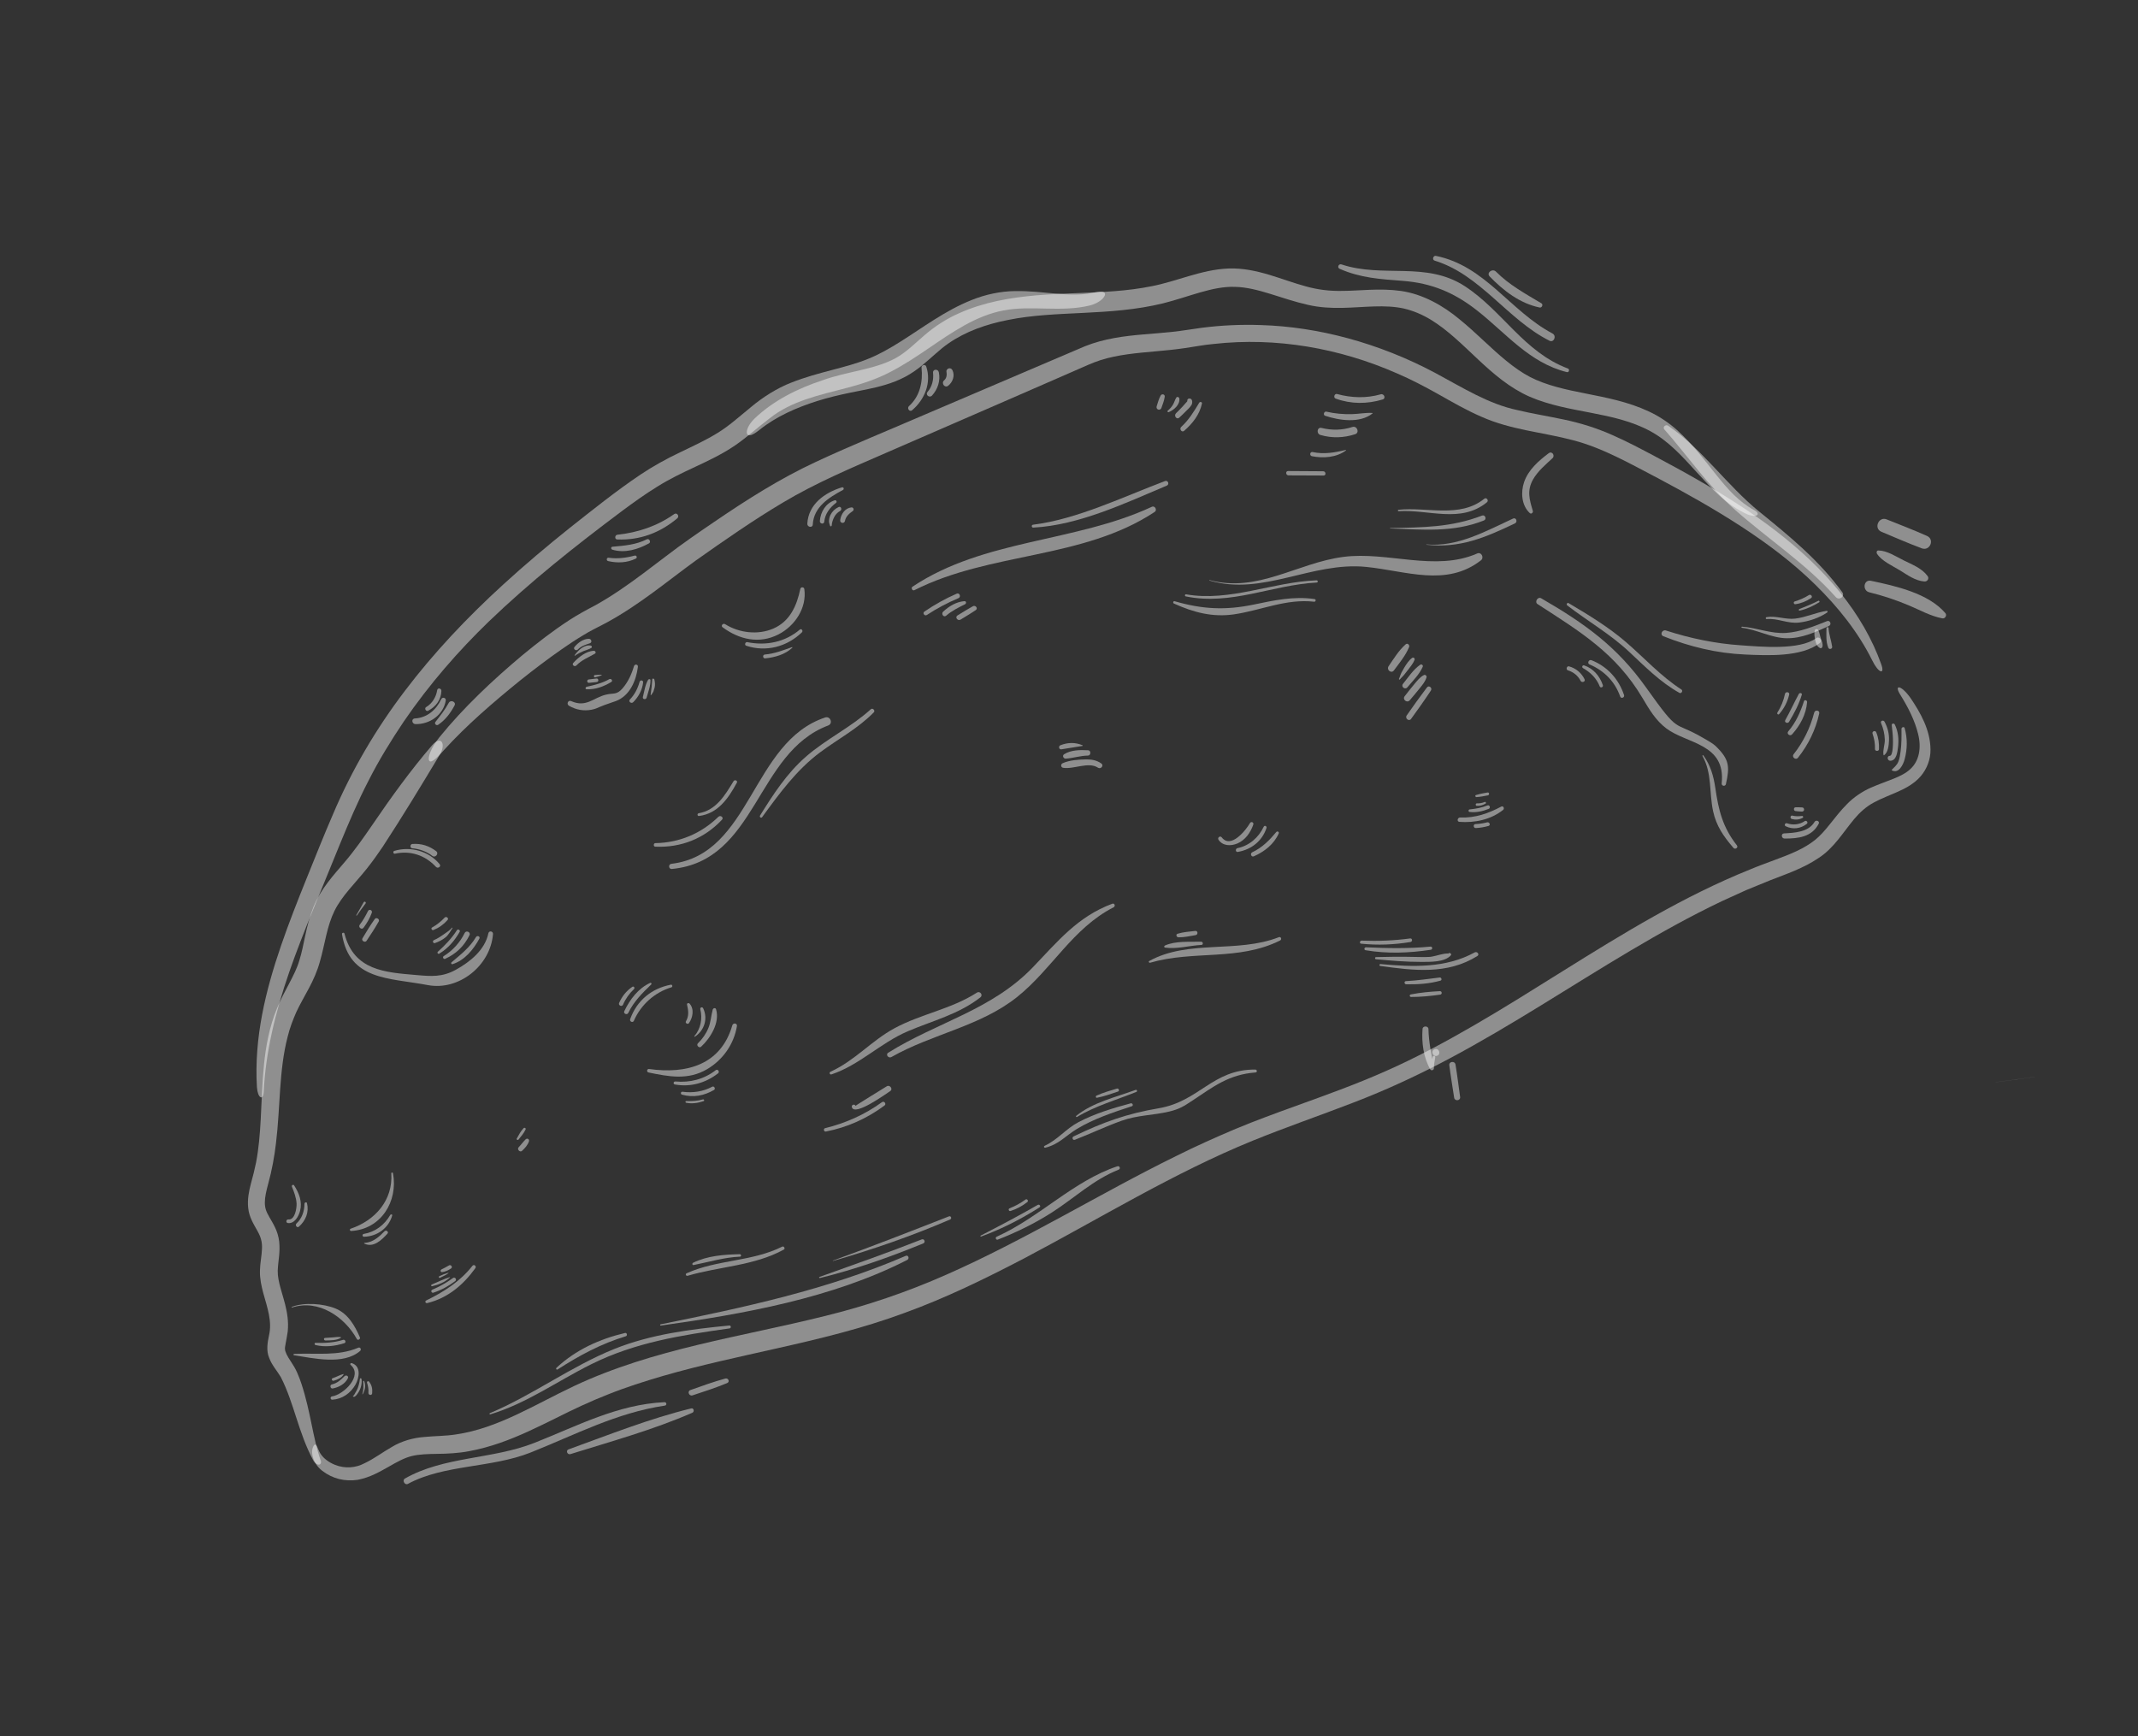 <?xml version="1.0" encoding="UTF-8"?> <svg xmlns="http://www.w3.org/2000/svg" width="181" height="147" viewBox="0 0 181 147" fill="none"><rect x="0" y="0" width="181" height="147" fill="#333333" stroke="none"/> <path d="M27.27 124.511C28.15 125.192 29.189 125.448 30.297 125.281C31.364 125.07 32.145 124.597 32.88 124.189C33.601 123.773 34.241 123.421 34.848 123.274C35.476 123.117 36.214 123.096 37.042 123.085C37.862 123.078 38.828 123.029 39.71 122.859C40.603 122.696 41.471 122.454 42.307 122.165C43.984 121.586 45.526 120.817 47.027 120.078C48.525 119.321 49.973 118.64 51.484 118.049C52.989 117.444 54.551 116.952 56.128 116.488C59.288 115.574 62.55 114.883 65.825 114.142C69.395 113.34 73.022 112.467 76.534 111.169C80.049 109.9 83.387 108.263 86.655 106.561C93.17 103.126 99.384 99.287 106.062 96.569C108.846 95.436 111.699 94.458 114.516 93.369C117.34 92.293 120.088 91.012 122.727 89.607C128.014 86.79 132.936 83.506 138.011 80.496C140.548 78.992 143.126 77.553 145.794 76.284L147.811 75.366L149.863 74.525C151.238 73.99 152.674 73.508 153.937 72.654C155.245 71.823 156.038 70.457 156.974 69.341C157.448 68.777 157.985 68.289 158.627 67.946C159.267 67.596 159.968 67.342 160.665 67.03C161.356 66.723 162.07 66.337 162.606 65.714C163.133 65.097 163.448 64.274 163.433 63.455C163.416 61.799 162.597 60.363 161.735 59.085C160.907 57.929 160.304 57.946 160.9 58.856C161.533 59.878 162.106 60.989 162.383 62.136C162.677 63.29 162.484 64.415 161.736 65.101C161.007 65.803 159.758 66.081 158.379 66.688C157.69 66.988 156.93 67.491 156.38 68.062C155.81 68.627 155.365 69.222 154.935 69.753C154.507 70.291 154.105 70.75 153.665 71.106C153.212 71.469 152.685 71.78 152.1 72.055C150.94 72.602 149.524 73.032 148.135 73.62C145.358 74.737 142.655 76.097 140.028 77.571C134.769 80.522 129.801 83.904 124.801 86.8C122.302 88.248 119.798 89.589 117.276 90.698C114.759 91.816 112.21 92.724 109.754 93.613C108.038 94.231 106.317 94.863 104.616 95.567C102.923 96.287 101.24 97.034 99.599 97.857C96.299 99.474 93.1 101.263 89.883 103.003C86.668 104.743 83.439 106.451 80.108 107.919C76.778 109.393 73.341 110.559 69.798 111.424C62.746 113.186 55.335 114.173 48.598 117.344C45.276 118.91 42.16 120.921 38.606 121.44C37.733 121.58 36.827 121.567 35.897 121.658C34.973 121.729 34.005 122.002 33.203 122.484C32.392 122.944 31.671 123.499 30.873 123.874C30.089 124.293 29.197 124.34 28.378 124.023C27.815 123.798 27.415 123.474 27.18 123.14C26.939 122.804 26.889 122.487 26.783 122.361C26.686 122.233 26.555 122.282 26.448 122.67C26.342 123.036 26.499 123.91 27.27 124.511Z" fill="white" fill-opacity="0.45"></path> <path d="M36.566 63.113C34.77 65.209 33.124 67.478 31.561 69.779C30.779 70.918 30.016 72.01 29.152 73.017C28.287 74.044 27.178 75.207 26.538 76.785C25.872 78.452 25.756 80.029 25.338 81.323C24.977 82.579 24.081 83.816 23.441 85.395C22.803 86.949 22.503 88.57 22.348 90.14C22.186 91.715 22.156 93.253 22.073 94.757C22.005 96.009 21.905 97.233 21.679 98.417C21.559 99.008 21.418 99.573 21.242 100.204C21.081 100.828 20.93 101.524 21.012 102.267C21.086 103.036 21.493 103.665 21.77 104.17C22.073 104.692 22.209 105.142 22.179 105.727C22.161 106.3 22.021 106.916 22.006 107.58C21.991 108.25 22.13 108.889 22.294 109.493C22.627 110.694 23.051 111.86 22.775 113.05C22.653 113.634 22.52 114.345 22.791 114.969C23.018 115.585 23.475 116.078 23.77 116.581C24.899 118.776 25.253 121.296 26.534 123.663C26.89 124.211 27.314 124.019 27.132 123.593C26.469 121.674 26.3 119.513 25.52 117.155C25.423 116.858 25.308 116.552 25.169 116.236C25.086 116.069 25.029 115.919 24.92 115.738C24.815 115.559 24.695 115.369 24.629 115.274C24.31 114.809 24.131 114.427 24.13 114.239C24.086 114.067 24.24 113.571 24.358 112.726C24.445 111.876 24.306 111.098 24.14 110.436C23.97 109.772 23.776 109.194 23.652 108.671C23.591 108.411 23.549 108.167 23.525 107.936C23.504 107.712 23.507 107.49 23.534 107.208C23.577 106.656 23.725 105.956 23.635 105.111C23.589 104.688 23.446 104.241 23.282 103.909C23.119 103.568 22.948 103.294 22.81 103.051C22.526 102.558 22.422 102.279 22.421 101.797C22.421 101.335 22.55 100.802 22.7 100.244C23.019 99.09 23.235 97.897 23.363 96.794C23.74 93.698 23.605 90.62 24.358 87.748C24.533 87.029 24.795 86.345 25.089 85.676C25.398 85.012 25.785 84.358 26.152 83.665C26.52 82.979 26.86 82.215 27.073 81.442C27.297 80.674 27.444 79.913 27.621 79.182C27.796 78.451 28.004 77.751 28.316 77.116C28.63 76.483 29.067 75.895 29.545 75.32C30.023 74.745 30.548 74.176 31.037 73.561C31.526 72.95 31.977 72.316 32.409 71.675C34.096 69.093 35.672 66.493 37.241 63.878C37.787 62.959 37.334 62.216 36.566 63.113Z" fill="white" fill-opacity="0.45"></path> <path d="M37.599 63.488C39.515 61.381 41.76 59.453 44.038 57.606C45.187 56.69 46.359 55.798 47.556 54.965C48.154 54.549 48.76 54.145 49.367 53.784C49.982 53.396 50.539 53.147 51.297 52.742C54.117 51.219 56.482 49.212 58.872 47.477C61.297 45.766 63.794 44.021 66.318 42.526C69.067 40.885 72.058 39.623 75.095 38.303L84.177 34.355L88.716 32.377L90.983 31.387L92.117 30.891C92.478 30.735 92.811 30.607 93.173 30.488C94.611 30.032 96.197 29.889 97.838 29.744C98.66 29.67 99.499 29.593 100.346 29.465C101.206 29.338 101.94 29.192 102.752 29.12C108.049 28.527 113.421 29.48 118.253 31.605C119.471 32.123 120.634 32.74 121.794 33.389C122.956 34.046 124.13 34.723 125.382 35.268C127.91 36.404 130.639 36.594 133.173 37.27C135.721 37.932 138.046 39.282 140.41 40.512C142.765 41.765 145.098 43.072 147.344 44.532C149.589 45.989 151.752 47.605 153.674 49.493C155.593 51.373 157.307 53.504 158.507 55.924C159.039 57.013 159.601 57.151 159.256 56.22C158.518 54.138 157.325 52.063 155.779 50.154C154.235 48.24 152.354 46.489 150.291 44.908C148.229 43.321 145.977 41.912 143.663 40.586C142.506 39.92 141.329 39.285 140.146 38.654C138.969 38.029 137.762 37.383 136.466 36.817C135.184 36.244 133.75 35.798 132.393 35.519C131.031 35.227 129.714 35.022 128.474 34.722C126.013 34.205 123.871 32.843 121.485 31.562C116.724 29.028 111.561 27.663 106.751 27.521C105.073 27.461 103.391 27.539 101.725 27.753C100.877 27.867 100.089 28.006 99.292 28.09C98.489 28.179 97.671 28.236 96.844 28.308C95.196 28.446 93.472 28.662 91.849 29.315L87.283 31.263C84.247 32.559 81.208 33.856 78.169 35.154C75.134 36.468 72.077 37.702 69.054 39.112C66.022 40.523 63.189 42.324 60.46 44.188C59.096 45.112 57.718 46.062 56.405 47.072C55.085 48.07 53.79 49.077 52.438 49.986C51.763 50.441 51.075 50.871 50.367 51.262C49.667 51.626 48.889 52.05 48.198 52.5C46.797 53.411 45.488 54.427 44.213 55.48C41.684 57.605 39.27 59.869 37.19 62.429C36.462 63.336 36.22 64.121 36.318 64.37C36.435 64.628 36.803 64.389 37.599 63.488Z" fill="white" fill-opacity="0.45"></path> <path d="M92.411 24.805C90.52 25.191 88.398 24.609 85.951 24.643C84.712 24.652 83.405 24.935 82.263 25.398C81.107 25.856 80.059 26.456 79.076 27.074C77.114 28.313 75.361 29.637 73.479 30.387C71.587 31.161 69.314 31.476 67.018 32.381C65.762 32.863 64.527 33.663 63.562 34.477C62.566 35.289 61.705 36.072 60.756 36.649C59.795 37.25 58.706 37.748 57.581 38.292C56.455 38.825 55.285 39.467 54.233 40.173C52.109 41.602 50.206 43.139 48.254 44.676C46.319 46.224 44.421 47.822 42.592 49.496C39.542 52.28 36.725 55.26 34.277 58.488C31.826 61.71 29.774 65.207 28.212 68.887C27.415 70.719 26.685 72.572 25.935 74.421C25.188 76.271 24.454 78.135 23.8 80.037C22.498 83.826 21.497 87.852 21.752 92.051C21.823 93.003 22.281 93.195 22.326 92.453C22.478 89.169 23.279 85.779 24.488 82.29C25.695 78.81 27.286 75.181 28.776 71.469C29.534 69.631 30.305 67.812 31.205 66.082C32.085 64.341 33.111 62.68 34.184 61.084C36.355 57.902 38.852 55.068 41.356 52.644C44.864 49.267 48.716 46.212 52.654 43.266C53.638 42.534 54.629 41.825 55.658 41.191C56.683 40.55 57.76 40.031 58.885 39.51C60.003 38.986 61.151 38.444 62.219 37.717C63.284 36.989 64.195 36.137 65.153 35.421C67.012 33.926 69.404 33.443 71.809 32.809C73.01 32.492 74.239 32.088 75.366 31.494C76.494 30.913 77.538 30.22 78.557 29.527C80.583 28.149 82.606 26.723 84.954 26.284C87.283 25.826 89.808 26.459 92.266 25.862C93.132 25.641 93.556 25.14 93.552 24.904C93.553 24.78 93.454 24.702 93.266 24.686C93.084 24.677 92.808 24.721 92.411 24.805Z" fill="white" fill-opacity="0.45"></path> <path d="M64.287 36.401C65.706 35.265 67.405 34.514 69.188 33.95C70.082 33.67 71.006 33.446 71.944 33.252C72.876 33.054 73.896 32.898 74.969 32.573C75.503 32.413 76.052 32.202 76.588 31.925C77.132 31.643 77.625 31.29 78.052 30.943C78.916 30.237 79.575 29.562 80.286 29.079C81.733 28.07 83.498 27.443 85.355 27.085C89.405 26.261 93.916 26.789 98.452 25.684C100.706 25.118 102.665 24.212 104.567 24.287C106.486 24.327 108.476 25.307 110.743 25.812C112.7 26.265 114.62 25.991 116.342 25.943C117.212 25.917 118.058 25.944 118.856 26.122C119.651 26.308 120.419 26.633 121.14 27.073C124.037 28.844 126.113 32.096 129.508 33.59C132.85 35.027 136.584 34.803 139.717 36.505C141.267 37.344 142.47 38.691 143.677 40.018C144.887 41.335 146.147 42.754 147.942 43.552C148.78 43.874 149.09 43.499 148.512 43.191C145.926 41.794 144.724 38.906 141.979 36.413C141.291 35.799 140.455 35.23 139.581 34.831C138.708 34.421 137.803 34.128 136.909 33.896C135.117 33.433 133.367 33.203 131.774 32.759C130.977 32.54 130.223 32.272 129.532 31.916C128.842 31.558 128.179 31.082 127.528 30.554C126.223 29.495 124.991 28.195 123.57 27.039C122.177 25.874 120.439 24.89 118.597 24.632C116.778 24.376 115.127 24.627 113.616 24.628C112.553 24.649 111.565 24.527 110.546 24.243C109.529 23.969 108.507 23.582 107.432 23.259C106.358 22.941 105.203 22.686 104.015 22.731C102.835 22.775 101.719 23.062 100.656 23.372C99.588 23.685 98.569 24.023 97.525 24.226C96.48 24.44 95.41 24.57 94.331 24.652C92.171 24.822 89.971 24.816 87.751 25.002C85.538 25.197 83.285 25.576 81.2 26.516C80.159 26.971 79.177 27.603 78.314 28.339C77.462 29.07 76.71 29.834 75.817 30.324C74.013 31.303 71.717 31.438 69.634 32.195C67.54 32.885 65.497 33.896 63.89 35.425C63.327 35.965 63.153 36.508 63.245 36.728C63.348 36.961 63.688 36.885 64.287 36.401Z" fill="white" fill-opacity="0.45"></path> <path d="M33.431 72.276C34.749 71.985 35.997 72.407 36.907 73.39C37.071 73.568 37.378 73.358 37.217 73.161C36.306 72.046 34.735 71.622 33.374 72.039C33.245 72.079 33.296 72.306 33.431 72.276Z" fill="white" fill-opacity="0.45"></path> <path d="M36.921 72.058C36.32 71.604 35.66 71.396 34.91 71.452C34.706 71.467 34.686 71.799 34.897 71.817C35.501 71.866 36.119 72.09 36.599 72.459C36.861 72.661 37.186 72.259 36.921 72.058Z" fill="white" fill-opacity="0.45"></path> <path d="M41.345 79.016C41.056 80.417 39.81 81.422 38.621 82.085C37.451 82.738 36.538 82.661 35.243 82.548C32.61 82.32 29.963 82.18 29.161 79.034C29.131 78.917 28.933 78.964 28.953 79.083C29.585 83.016 32.904 82.772 36.218 83.399C38.844 83.895 41.518 81.765 41.737 79.08C41.758 78.828 41.397 78.763 41.345 79.016Z" fill="white" fill-opacity="0.45"></path> <path d="M40.295 79.335C39.764 80.231 39.003 80.805 38.229 81.47C38.151 81.536 38.215 81.659 38.315 81.627C39.344 81.298 40.085 80.383 40.584 79.464C40.681 79.283 40.397 79.164 40.295 79.335Z" fill="white" fill-opacity="0.45"></path> <path d="M39.336 78.991C38.952 79.785 38.314 80.487 37.56 80.948C37.434 81.024 37.551 81.237 37.685 81.176C38.623 80.747 39.29 80.104 39.747 79.174C39.875 78.914 39.462 78.73 39.336 78.991Z" fill="white" fill-opacity="0.45"></path> <path d="M38.686 78.746C38.249 79.432 37.677 80.028 37.074 80.57C36.977 80.657 37.082 80.803 37.196 80.734C37.948 80.276 38.48 79.646 38.919 78.887C38.995 78.754 38.769 78.614 38.686 78.746Z" fill="white" fill-opacity="0.45"></path> <path d="M38.263 78.544C38.079 78.77 37.768 78.958 37.529 79.129C37.278 79.308 37.016 79.468 36.734 79.594C36.58 79.663 36.668 79.897 36.828 79.84C37.147 79.726 37.441 79.582 37.705 79.368C37.986 79.141 38.107 78.867 38.304 78.579C38.323 78.55 38.285 78.518 38.263 78.544Z" fill="white" fill-opacity="0.45"></path> <path d="M37.638 77.69C37.335 78.019 36.968 78.305 36.577 78.524C36.455 78.592 36.568 78.788 36.694 78.737C37.165 78.547 37.551 78.271 37.888 77.891C38.026 77.736 37.777 77.538 37.638 77.69Z" fill="white" fill-opacity="0.45"></path> <path d="M48.174 59.755C48.774 60.094 49.4 60.216 50.085 60.084C50.4 60.024 50.55 59.944 50.844 59.82C51.3 59.627 51.713 59.513 52.144 59.35C53.313 58.907 53.856 57.641 54.004 56.457C54.032 56.235 53.73 56.197 53.67 56.402C53.477 57.066 53.175 57.724 52.724 58.254C52.206 58.863 51.95 58.65 51.295 58.811C50.201 59.08 49.635 59.926 48.351 59.355C48.09 59.238 47.933 59.619 48.174 59.755Z" fill="white" fill-opacity="0.45"></path> <path d="M53.61 59.446C54.059 58.989 54.373 58.418 54.446 57.777C54.468 57.578 54.198 57.542 54.146 57.728C53.99 58.286 53.732 58.8 53.328 59.219C53.165 59.388 53.448 59.611 53.61 59.446Z" fill="white" fill-opacity="0.45"></path> <path d="M54.742 59.063C54.872 58.588 55.079 58.084 55.069 57.588C55.067 57.471 54.916 57.475 54.868 57.555C54.615 57.983 54.547 58.534 54.425 59.011C54.374 59.212 54.689 59.259 54.742 59.063Z" fill="white" fill-opacity="0.45"></path> <path d="M55.135 58.832C55.206 58.708 55.278 58.656 55.327 58.52C55.363 58.42 55.395 58.316 55.419 58.213C55.473 57.975 55.453 57.764 55.397 57.529C55.376 57.441 55.222 57.41 55.218 57.523C55.207 57.738 55.182 57.955 55.164 58.171C55.156 58.267 55.144 58.364 55.126 58.459C55.105 58.57 55.11 58.709 55.08 58.814C55.07 58.85 55.12 58.858 55.135 58.832Z" fill="white" fill-opacity="0.45"></path> <path d="M51.58 57.501C50.982 57.837 50.328 57.997 49.663 58.145C49.559 58.169 49.526 58.348 49.657 58.354C50.418 58.387 51.105 58.125 51.753 57.736C51.915 57.639 51.74 57.41 51.58 57.501Z" fill="white" fill-opacity="0.45"></path> <path d="M50.495 57.444C50.275 57.469 50.056 57.491 49.837 57.524C49.655 57.551 49.68 57.823 49.864 57.809C50.084 57.793 50.304 57.766 50.524 57.741C50.714 57.72 50.685 57.423 50.495 57.444Z" fill="white" fill-opacity="0.45"></path> <path d="M50.911 57.127C50.729 57.13 50.547 57.127 50.366 57.149C50.24 57.165 50.266 57.367 50.385 57.341C50.569 57.3 50.745 57.237 50.923 57.178C50.953 57.168 50.939 57.126 50.911 57.127Z" fill="white" fill-opacity="0.45"></path> <path d="M48.796 56.338C49.259 55.86 49.812 55.665 50.369 55.337C50.491 55.265 50.397 55.09 50.276 55.096C49.6 55.127 48.968 55.649 48.532 56.127C48.383 56.288 48.646 56.493 48.796 56.338Z" fill="white" fill-opacity="0.45"></path> <path d="M48.683 55.51C48.9 55.349 49.168 55.217 49.419 55.114C49.632 55.026 49.867 54.975 50.062 54.852C50.145 54.8 50.104 54.668 50.014 54.654C49.448 54.56 48.941 55.054 48.648 55.473C48.631 55.496 48.658 55.529 48.683 55.51Z" fill="white" fill-opacity="0.45"></path> <path d="M48.92 54.989C49.211 54.689 49.558 54.59 49.94 54.459C50.161 54.383 50.061 54.079 49.851 54.081C49.375 54.086 48.935 54.413 48.641 54.765C48.492 54.945 48.763 55.151 48.92 54.989Z" fill="white" fill-opacity="0.45"></path> <path d="M61.176 53.108C62.581 54.146 64.27 54.542 65.895 53.714C67.298 52.997 68.315 51.469 68.094 49.874C68.067 49.679 67.793 49.67 67.752 49.863C67.457 51.274 66.885 52.593 65.481 53.21C64.181 53.78 62.576 53.59 61.388 52.843C61.209 52.731 60.997 52.976 61.176 53.108Z" fill="white" fill-opacity="0.45"></path> <path d="M67.711 53.303C66.451 54.368 64.867 54.687 63.266 54.365C63.091 54.329 62.999 54.612 63.175 54.67C64.863 55.226 66.612 54.76 67.885 53.539C68.015 53.413 67.858 53.18 67.711 53.303Z" fill="white" fill-opacity="0.45"></path> <path d="M67.044 54.79C66.281 55.056 65.565 55.346 64.749 55.413C64.538 55.43 64.571 55.76 64.78 55.739C65.601 55.653 66.457 55.42 67.072 54.841C67.094 54.819 67.077 54.778 67.044 54.79Z" fill="white" fill-opacity="0.45"></path> <path d="M68.808 44.414C68.886 42.922 70.165 42.121 71.358 41.484C71.491 41.413 71.423 41.214 71.272 41.26C69.816 41.709 68.438 42.687 68.347 44.337C68.329 44.636 68.792 44.714 68.808 44.414Z" fill="white" fill-opacity="0.45"></path> <path d="M69.781 44.17C69.845 43.503 70.251 42.969 70.777 42.575C70.893 42.489 70.791 42.313 70.657 42.357C69.905 42.606 69.465 43.336 69.407 44.108C69.389 44.35 69.758 44.415 69.781 44.17Z" fill="white" fill-opacity="0.45"></path> <path d="M70.415 44.481C70.416 44.26 70.512 44.001 70.608 43.806C70.719 43.578 70.896 43.382 71.121 43.261C71.317 43.155 71.205 42.828 70.993 42.928C70.689 43.072 70.455 43.296 70.304 43.599C70.23 43.749 70.194 43.912 70.184 44.078C70.174 44.249 70.222 44.358 70.273 44.514C70.301 44.597 70.414 44.557 70.415 44.481Z" fill="white" fill-opacity="0.45"></path> <path d="M71.534 44.102C71.605 43.717 71.896 43.476 72.199 43.26C72.335 43.163 72.248 42.937 72.082 42.955C71.542 43.014 71.197 43.521 71.13 44.035C71.095 44.297 71.485 44.361 71.534 44.102Z" fill="white" fill-opacity="0.45"></path> <path d="M160.165 65.218C160.736 65.536 161.123 64.734 161.241 64.296C161.478 63.425 161.49 62.516 161.247 61.647C161.202 61.484 160.975 61.563 160.977 61.711C160.983 62.346 160.988 62.992 160.901 63.623C160.863 63.902 160.824 64.191 160.723 64.455C160.602 64.775 160.381 64.937 160.153 65.173C160.139 65.188 160.15 65.21 160.165 65.218Z" fill="white" fill-opacity="0.45"></path> <path d="M160.033 64.406C160.561 64.399 160.631 63.663 160.681 63.268C160.765 62.605 160.708 61.943 160.411 61.337C160.348 61.208 160.133 61.237 160.152 61.398C160.196 61.79 160.245 62.18 160.254 62.576C160.258 62.772 160.284 63.977 159.992 63.987C159.719 63.997 159.766 64.409 160.033 64.406Z" fill="white" fill-opacity="0.45"></path> <path d="M159.506 63.936C159.855 63.684 159.902 63.083 159.92 62.687C159.945 62.123 159.806 61.597 159.542 61.1C159.45 60.926 159.165 61.022 159.247 61.214C159.439 61.66 159.549 62.134 159.565 62.62C159.579 63.044 159.379 63.507 159.455 63.914C159.459 63.938 159.484 63.952 159.506 63.936Z" fill="white" fill-opacity="0.45"></path> <path d="M159.071 63.432C159.093 62.938 159.03 62.457 158.84 61.998C158.757 61.8 158.459 61.914 158.528 62.117C158.674 62.544 158.75 62.971 158.734 63.422C158.729 63.611 159.063 63.624 159.071 63.432Z" fill="white" fill-opacity="0.45"></path> <path d="M153.616 69.584C153.1 70.451 151.933 70.508 151.038 70.556C150.752 70.57 150.804 70.991 151.08 70.992C152.232 70.997 153.391 70.864 153.968 69.741C154.084 69.516 153.739 69.376 153.616 69.584Z" fill="white" fill-opacity="0.45"></path> <path d="M152.783 69.519C152.351 69.813 151.781 69.875 151.289 69.701C151.124 69.644 151.016 69.874 151.177 69.953C151.778 70.243 152.429 70.159 152.956 69.754C153.105 69.641 152.938 69.414 152.783 69.519Z" fill="white" fill-opacity="0.45"></path> <path d="M152.559 69.078C152.285 69.115 152.014 69.121 151.744 69.052C151.562 69.005 151.516 69.294 151.697 69.34C152.017 69.422 152.333 69.398 152.62 69.235C152.696 69.193 152.64 69.067 152.559 69.078Z" fill="white" fill-opacity="0.45"></path> <path d="M152.585 68.359C152.394 68.35 152.205 68.341 152.014 68.346C151.831 68.352 151.824 68.641 152.003 68.665C152.177 68.689 152.351 68.699 152.527 68.71C152.623 68.716 152.715 68.665 152.732 68.563C152.746 68.477 152.681 68.363 152.585 68.359Z" fill="white" fill-opacity="0.45"></path> <path d="M127.102 68.284C125.99 68.871 124.892 69.259 123.616 69.211C123.381 69.203 123.312 69.563 123.555 69.58C124.859 69.673 126.215 69.395 127.255 68.564C127.389 68.458 127.27 68.196 127.102 68.284Z" fill="white" fill-opacity="0.45"></path> <path d="M125.924 68.189C125.442 68.387 124.937 68.471 124.421 68.525C124.301 68.537 124.289 68.724 124.413 68.739C124.976 68.805 125.511 68.69 126.034 68.478C126.219 68.404 126.108 68.113 125.924 68.189Z" fill="white" fill-opacity="0.45"></path> <path d="M125.694 67.894C125.482 67.989 125.257 68.018 125.025 68.014C124.907 68.013 124.899 68.214 125.018 68.223C125.291 68.244 125.536 68.171 125.769 68.031C125.846 67.985 125.776 67.858 125.694 67.894Z" fill="white" fill-opacity="0.45"></path> <path d="M125.936 67.093C125.599 67.149 125.281 67.209 124.955 67.309C124.854 67.34 124.897 67.49 124.996 67.483C125.326 67.46 125.636 67.403 125.96 67.337C126.111 67.306 126.094 67.067 125.936 67.093Z" fill="white" fill-opacity="0.45"></path> <path d="M125.898 69.621C125.575 69.707 125.246 69.754 124.913 69.768C124.695 69.778 124.728 70.118 124.946 70.105C125.31 70.085 125.665 70.024 126.015 69.926C126.218 69.87 126.099 69.567 125.898 69.621Z" fill="white" fill-opacity="0.45"></path> <path d="M90.998 96.494C92.322 95.982 93.624 95.356 94.96 94.881C96.319 94.397 97.619 94.432 98.977 94.107C99.865 93.895 100.222 93.656 100.971 93.161C102.722 92.002 104.007 90.973 106.296 90.795C106.457 90.783 106.427 90.552 106.272 90.551C102.641 90.525 101.54 93.247 98.086 93.829C95.429 94.278 93.399 94.997 90.888 96.211C90.716 96.295 90.812 96.566 90.998 96.494Z" fill="white" fill-opacity="0.45"></path> <path d="M95.723 93.41C94.207 93.817 92.707 94.267 91.309 94.999C90.245 95.556 89.564 96.479 88.435 97.008C88.335 97.055 88.391 97.193 88.496 97.166C89.667 96.871 90.198 96.166 91.165 95.58C92.577 94.724 94.25 94.168 95.817 93.656C95.98 93.603 95.883 93.368 95.723 93.41Z" fill="white" fill-opacity="0.45"></path> <path d="M96.14 92.272C94.474 92.885 92.509 93.328 91.112 94.469C91.054 94.516 91.118 94.602 91.181 94.563C92.701 93.638 94.557 93.107 96.204 92.441C96.313 92.397 96.25 92.231 96.14 92.272Z" fill="white" fill-opacity="0.45"></path> <path d="M94.55 92.163C93.964 92.341 93.384 92.502 92.827 92.757C92.737 92.798 92.759 92.959 92.869 92.937C93.48 92.82 94.056 92.612 94.645 92.414C94.811 92.359 94.714 92.113 94.55 92.163Z" fill="white" fill-opacity="0.45"></path> <path d="M94.6 98.738C90.865 99.979 87.992 103.082 84.38 104.7C84.227 104.768 84.316 105.007 84.475 104.946C86.078 104.322 87.623 103.564 89.072 102.635C90.969 101.418 92.583 99.864 94.71 99.022C94.891 98.95 94.785 98.676 94.6 98.738Z" fill="white" fill-opacity="0.45"></path> <path d="M87.854 102.008C86.271 102.918 84.65 103.773 83.025 104.606C82.975 104.632 83.002 104.709 83.056 104.688C84.813 104.043 86.429 103.218 88.008 102.215C88.147 102.125 87.995 101.927 87.854 102.008Z" fill="white" fill-opacity="0.45"></path> <path d="M86.813 101.558C86.401 101.863 85.945 102.108 85.468 102.299C85.325 102.356 85.408 102.568 85.554 102.522C86.079 102.357 86.534 102.108 86.969 101.77C87.103 101.666 86.95 101.457 86.813 101.558Z" fill="white" fill-opacity="0.45"></path> <path d="M39.998 107.163C38.957 108.487 37.582 109.37 36.084 110.098C35.944 110.166 36.022 110.357 36.17 110.321C37.9 109.901 39.224 108.782 40.245 107.36C40.361 107.197 40.124 107.002 39.998 107.163Z" fill="white" fill-opacity="0.45"></path> <path d="M38.349 108.198C37.807 108.595 37.214 108.923 36.597 109.188C36.438 109.256 36.529 109.493 36.693 109.439C37.374 109.213 37.968 108.888 38.54 108.457C38.704 108.332 38.516 108.075 38.349 108.198Z" fill="white" fill-opacity="0.45"></path> <path d="M38.082 108.121C37.554 108.288 37.055 108.536 36.545 108.753C36.473 108.783 36.495 108.913 36.578 108.894C37.143 108.762 37.67 108.553 38.096 108.147C38.108 108.136 38.099 108.116 38.082 108.121Z" fill="white" fill-opacity="0.45"></path> <path d="M37.941 107.756C37.825 107.81 37.681 107.836 37.56 107.884C37.435 107.934 37.314 107.989 37.192 108.046C37.107 108.085 37.158 108.222 37.244 108.183C37.366 108.126 37.487 108.069 37.606 108.006C37.661 107.976 37.718 107.95 37.771 107.918C37.834 107.88 37.888 107.826 37.956 107.795C37.98 107.784 37.965 107.745 37.941 107.756Z" fill="white" fill-opacity="0.45"></path> <path d="M38.001 107.135C37.803 107.261 37.583 107.365 37.373 107.473C37.265 107.53 37.286 107.717 37.427 107.698C37.718 107.66 37.946 107.552 38.188 107.388C38.358 107.275 38.171 107.026 38.001 107.135Z" fill="white" fill-opacity="0.45"></path> <path d="M30.338 114.097C28.58 114.842 26.762 114.527 24.893 114.628C24.83 114.631 24.828 114.729 24.89 114.738C26.542 114.988 29.079 115.594 30.489 114.371C30.615 114.261 30.512 114.024 30.338 114.097Z" fill="white" fill-opacity="0.45"></path> <path d="M30.47 113.223C30.038 112.228 29.462 111.215 28.41 110.782C27.376 110.357 25.746 110.239 24.706 110.643C24.671 110.656 24.691 110.709 24.727 110.698C26.951 109.963 29.179 111.489 30.211 113.365C30.291 113.512 30.536 113.375 30.47 113.223Z" fill="white" fill-opacity="0.45"></path> <path d="M28.136 118.499C28.977 118.45 29.676 117.951 30.091 117.229C30.423 116.651 30.585 115.659 29.781 115.404C29.686 115.373 29.605 115.486 29.688 115.557C30.76 116.485 29.06 118.087 28.109 118.22C27.93 118.245 27.955 118.509 28.136 118.499Z" fill="white" fill-opacity="0.45"></path> <path d="M29.909 118.163C29.902 118.164 29.895 118.165 29.887 118.168C29.886 118.168 29.884 118.169 29.884 118.171C29.873 118.215 29.899 118.244 29.945 118.253C30.083 118.28 30.251 118.015 30.312 117.925C30.551 117.568 30.66 117.173 30.607 116.746C30.597 116.67 30.477 116.66 30.468 116.742C30.439 117.012 30.377 117.292 30.275 117.544C30.223 117.674 30.156 117.796 30.081 117.916C30.055 117.958 29.961 118.154 29.91 118.168C29.913 118.168 29.913 118.162 29.909 118.163Z" fill="white" fill-opacity="0.45"></path> <path d="M30.712 118.03C30.906 117.691 30.982 117.302 30.829 116.93C30.811 116.885 30.739 116.9 30.744 116.95C30.777 117.306 30.788 117.668 30.675 118.013C30.667 118.038 30.699 118.053 30.712 118.03Z" fill="white" fill-opacity="0.45"></path> <path d="M31.506 117.965C31.543 117.591 31.482 117.27 31.245 116.973C31.175 116.885 31.038 116.96 31.073 117.068C31.159 117.331 31.216 117.635 31.189 117.912C31.168 118.118 31.485 118.171 31.506 117.965Z" fill="white" fill-opacity="0.45"></path> <path d="M29.166 116.508C28.837 116.839 28.554 117.097 28.085 117.212C27.894 117.259 27.971 117.587 28.165 117.55C28.674 117.454 29.219 117.171 29.453 116.683C29.541 116.497 29.294 116.379 29.166 116.508Z" fill="white" fill-opacity="0.45"></path> <path d="M29.065 116.327C28.754 116.408 28.475 116.582 28.165 116.678C28.021 116.723 28.106 116.937 28.249 116.896C28.571 116.805 28.92 116.655 29.091 116.355C29.101 116.337 29.08 116.323 29.065 116.327Z" fill="white" fill-opacity="0.45"></path> <path d="M29.043 113.434C28.283 113.672 27.505 113.712 26.714 113.687C26.602 113.683 26.611 113.849 26.707 113.872C27.531 114.067 28.35 113.968 29.151 113.717C29.338 113.659 29.229 113.375 29.043 113.434Z" fill="white" fill-opacity="0.45"></path> <path d="M28.855 113.206C28.652 113.166 28.435 113.202 28.231 113.221C27.995 113.242 27.758 113.256 27.521 113.269C27.38 113.276 27.406 113.484 27.542 113.484C27.955 113.484 28.506 113.488 28.866 113.254C28.886 113.241 28.876 113.211 28.855 113.206Z" fill="white" fill-opacity="0.45"></path> <path d="M29.729 104.217C32.265 104.073 33.713 101.705 33.271 99.331C33.254 99.239 33.119 99.25 33.126 99.345C33.279 101.614 31.752 103.331 29.684 104.025C29.574 104.062 29.62 104.223 29.729 104.217Z" fill="white" fill-opacity="0.45"></path> <path d="M30.819 104.704C31.92 104.683 32.906 103.974 33.204 102.904C33.233 102.803 33.088 102.78 33.043 102.855C32.545 103.707 31.776 104.298 30.795 104.466C30.643 104.492 30.665 104.707 30.819 104.704Z" fill="white" fill-opacity="0.45"></path> <path d="M30.841 105.284C31.62 105.663 32.312 104.979 32.8 104.443C32.941 104.289 32.692 104.095 32.55 104.243C32.072 104.735 31.567 105.181 30.85 105.228C30.82 105.231 30.816 105.272 30.841 105.284Z" fill="white" fill-opacity="0.45"></path> <path d="M24.368 103.544C24.923 103.626 25.283 102.982 25.403 102.521C25.605 101.746 25.319 101.003 24.899 100.356C24.833 100.253 24.666 100.347 24.711 100.46C24.892 100.909 25.083 101.405 25.108 101.894C25.127 102.271 24.975 103.303 24.418 103.239C24.222 103.216 24.171 103.515 24.368 103.544Z" fill="white" fill-opacity="0.45"></path> <path d="M25.308 103.849C25.884 103.335 26.174 102.621 25.99 101.862C25.959 101.731 25.776 101.797 25.776 101.912C25.777 102.521 25.564 103.159 25.107 103.575C24.949 103.721 25.144 103.995 25.308 103.849Z" fill="white" fill-opacity="0.45"></path> <path d="M54.904 90.797C56.635 91.154 58.247 91.466 59.86 90.52C61.199 89.735 62.133 88.399 62.388 86.873C62.431 86.614 62.065 86.57 61.996 86.808C61.028 90.167 58.106 90.947 54.952 90.503C54.761 90.476 54.716 90.758 54.904 90.797Z" fill="white" fill-opacity="0.45"></path> <path d="M53.664 86.419C54.253 85.064 55.424 84.011 56.846 83.586C56.968 83.549 56.921 83.342 56.794 83.366C55.164 83.676 53.917 84.704 53.349 86.279C53.275 86.485 53.574 86.625 53.664 86.419Z" fill="white" fill-opacity="0.45"></path> <path d="M53.19 85.753C53.661 84.783 54.376 84.076 55.139 83.338C55.197 83.28 55.117 83.178 55.045 83.21C54.034 83.672 53.321 84.62 52.853 85.603C52.752 85.817 53.087 85.966 53.19 85.753Z" fill="white" fill-opacity="0.45"></path> <path d="M52.746 85.056C52.955 84.565 53.279 84.108 53.668 83.742C53.777 83.639 53.656 83.459 53.526 83.549C53.019 83.898 52.662 84.347 52.414 84.909C52.321 85.122 52.654 85.271 52.746 85.056Z" fill="white" fill-opacity="0.45"></path> <path d="M60.592 90.603C59.599 91.374 58.421 91.672 57.173 91.559C57.009 91.544 56.967 91.783 57.131 91.813C58.45 92.055 59.735 91.689 60.79 90.871C60.958 90.74 60.762 90.47 60.592 90.603Z" fill="white" fill-opacity="0.45"></path> <path d="M60.301 92C59.529 92.418 58.654 92.544 57.785 92.429C57.621 92.407 57.591 92.634 57.744 92.677C58.695 92.941 59.605 92.768 60.451 92.274C60.603 92.186 60.458 91.915 60.301 92Z" fill="white" fill-opacity="0.45"></path> <path d="M59.508 93.077C59.045 93.212 58.573 93.23 58.093 93.216C58.008 93.214 58.011 93.346 58.089 93.361C58.59 93.461 59.084 93.387 59.565 93.224C59.662 93.191 59.604 93.049 59.508 93.077Z" fill="white" fill-opacity="0.45"></path> <path d="M146.114 66.379C146.446 64.902 146.406 64.295 145.271 63.188C145.005 62.929 144.56 62.692 144.238 62.503C141.536 60.919 142.281 62.316 139.354 58.203C136.898 54.752 134.199 52.803 130.47 50.649C130.186 50.485 129.889 50.963 130.168 51.144C133.802 53.495 136.808 55.309 139.055 59.101C139.627 60.064 140.162 60.984 141.073 61.672C142.81 62.983 146.113 62.939 145.756 66.32C145.733 66.554 146.064 66.607 146.114 66.379Z" fill="white" fill-opacity="0.45"></path> <path d="M153.76 54.026C152.336 55.077 149.004 54.742 147.382 54.632C145.214 54.486 143.1 54.048 141.036 53.379C140.717 53.276 140.495 53.735 140.819 53.864C143.05 54.754 145.334 55.308 147.742 55.413C149.607 55.495 152.501 55.647 154.065 54.44C154.327 54.239 154.028 53.83 153.76 54.026Z" fill="white" fill-opacity="0.45"></path> <path d="M129.767 43.247C129.474 42.288 129.256 41.519 129.791 40.582C130.193 39.879 130.841 39.341 131.428 38.797C131.672 38.571 131.394 38.158 131.113 38.369C130.258 39.01 129.386 39.773 129.028 40.815C128.733 41.674 128.808 42.795 129.508 43.436C129.638 43.557 129.812 43.393 129.767 43.247Z" fill="white" fill-opacity="0.45"></path> <path d="M116.891 33.383C115.668 33.732 114.414 33.69 113.193 33.358C112.97 33.298 112.859 33.668 113.077 33.746C114.388 34.219 115.728 34.216 117.059 33.819C117.348 33.733 117.178 33.301 116.891 33.383Z" fill="white" fill-opacity="0.45"></path> <path d="M116.186 34.963C115.604 34.923 115.032 35.049 114.45 35.062C113.719 35.079 113.002 35.018 112.29 34.851C112.089 34.804 111.986 35.135 112.185 35.201C113.394 35.599 115.113 35.859 116.196 35.004C116.21 34.993 116.207 34.965 116.186 34.963Z" fill="white" fill-opacity="0.45"></path> <path d="M114.49 36.15C113.637 36.427 112.752 36.444 111.882 36.229C111.5 36.135 111.421 36.718 111.784 36.824C112.767 37.11 113.752 37.077 114.724 36.761C115.125 36.631 114.89 36.02 114.49 36.15Z" fill="white" fill-opacity="0.45"></path> <path d="M113.93 38.094C112.964 38.315 112.114 38.478 111.122 38.271C110.897 38.224 110.84 38.578 111.064 38.622C112.023 38.814 113.142 38.737 113.946 38.135C113.963 38.123 113.953 38.088 113.93 38.094Z" fill="white" fill-opacity="0.45"></path> <path d="M112.02 39.898C111.029 39.892 110.037 39.885 109.047 39.879C108.81 39.878 108.847 40.245 109.082 40.246C110.073 40.25 111.064 40.254 112.056 40.258C112.289 40.26 112.251 39.899 112.02 39.898Z" fill="white" fill-opacity="0.45"></path> <path d="M75.467 89.489C78.907 87.53 83.016 86.893 86.135 84.385C89.087 82.012 90.802 78.591 94.277 76.812C94.457 76.72 94.361 76.438 94.162 76.512C91.23 77.604 89.553 79.69 87.443 81.888C83.96 85.516 79.331 86.538 75.197 89.122C74.945 89.279 75.218 89.631 75.467 89.489Z" fill="white" fill-opacity="0.45"></path> <path d="M125.059 46.858C121.494 48.421 117.498 46.664 113.74 47.146C109.841 47.645 106.467 50.217 102.4 49.11C102.374 49.103 102.368 49.143 102.393 49.15C106.904 50.48 111.055 47.535 115.648 47.994C119.04 48.334 122.442 49.72 125.376 47.437C125.663 47.214 125.415 46.702 125.059 46.858Z" fill="white" fill-opacity="0.45"></path> <path d="M56.88 73.568C64.092 72.877 63.972 63.732 70.114 61.42C70.552 61.254 70.296 60.596 69.855 60.743C63.605 62.826 63.613 72.328 56.839 73.132C56.557 73.165 56.599 73.596 56.88 73.568Z" fill="white" fill-opacity="0.45"></path> <path d="M97.517 42.904C90.993 45.938 83.324 45.626 77.252 49.669C77.096 49.773 77.24 50.051 77.413 49.963C83.867 46.706 91.655 47.37 97.755 43.34C97.99 43.187 97.776 42.784 97.517 42.904Z" fill="white" fill-opacity="0.45"></path> <path d="M76.678 106.322C70.058 109.183 62.971 110.695 55.929 112.12C55.864 112.133 55.871 112.234 55.94 112.225C62.924 111.248 70.486 109.903 76.809 106.665C77.015 106.559 76.899 106.226 76.678 106.322Z" fill="white" fill-opacity="0.45"></path> <path d="M78.035 104.929C75.172 106.059 72.269 107.068 69.374 108.108C69.311 108.13 69.349 108.215 69.409 108.201C72.406 107.465 75.312 106.437 78.165 105.268C78.38 105.179 78.253 104.843 78.035 104.929Z" fill="white" fill-opacity="0.45"></path> <path d="M80.34 102.978C77.077 104.257 73.808 105.53 70.514 106.724C70.496 106.731 70.507 106.757 70.524 106.752C73.906 105.779 77.206 104.637 80.441 103.24C80.605 103.169 80.509 102.912 80.34 102.978Z" fill="white" fill-opacity="0.45"></path> <path d="M61.739 112.219C58.451 112.541 55.123 112.957 52.034 114.194C48.349 115.67 45.136 118.098 41.469 119.643C41.407 119.669 41.443 119.76 41.507 119.741C44.628 118.791 47.144 116.947 50.047 115.502C53.776 113.646 57.674 113.039 61.763 112.464C61.918 112.442 61.897 112.204 61.739 112.219Z" fill="white" fill-opacity="0.45"></path> <path d="M52.92 112.85C50.758 113.36 48.745 114.273 47.108 115.801C47.03 115.875 47.115 115.998 47.209 115.938C49.038 114.76 50.895 113.758 52.984 113.127C53.137 113.081 53.077 112.814 52.92 112.85Z" fill="white" fill-opacity="0.45"></path> <path d="M66.223 105.542C63.662 106.823 60.714 106.63 58.13 107.796C57.996 107.857 58.072 108.05 58.212 108.009C60.91 107.216 63.861 107.166 66.359 105.79C66.499 105.713 66.368 105.47 66.223 105.542Z" fill="white" fill-opacity="0.45"></path> <path d="M62.624 106.181C61.298 106.212 59.88 106.312 58.672 106.909C58.58 106.955 58.599 107.124 58.717 107.1C60.036 106.84 61.29 106.45 62.644 106.39C62.781 106.385 62.758 106.178 62.624 106.181Z" fill="white" fill-opacity="0.45"></path> <path d="M59.354 88.618C60.147 87.885 60.963 86.568 60.619 85.444C60.572 85.292 60.373 85.347 60.339 85.473C60.197 85.99 60.179 86.517 59.976 87.021C59.774 87.522 59.466 87.957 59.081 88.334C58.922 88.489 59.188 88.771 59.354 88.618Z" fill="white" fill-opacity="0.45"></path> <path d="M58.831 87.765C59.629 87.244 59.952 86.232 59.527 85.36C59.454 85.209 59.246 85.292 59.287 85.452C59.489 86.229 59.317 87.106 58.786 87.72C58.762 87.748 58.802 87.784 58.831 87.765Z" fill="white" fill-opacity="0.45"></path> <path d="M58.326 86.621C58.655 86.147 58.792 85.431 58.379 84.967C58.31 84.89 58.133 84.922 58.163 85.05C58.277 85.545 58.347 86.009 58.069 86.465C57.98 86.611 58.228 86.763 58.326 86.621Z" fill="white" fill-opacity="0.45"></path> <path d="M31.032 79.651C31.393 79.113 31.747 78.577 32.063 78.012C32.173 77.816 31.857 77.624 31.727 77.806C31.35 78.333 31.017 78.883 30.685 79.44C30.567 79.637 30.902 79.844 31.032 79.651Z" fill="white" fill-opacity="0.45"></path> <path d="M30.776 78.544C31.067 78.153 31.311 77.736 31.477 77.276C31.555 77.063 31.254 76.923 31.152 77.132C30.954 77.537 30.731 77.929 30.457 78.288C30.297 78.497 30.618 78.755 30.776 78.544Z" fill="white" fill-opacity="0.45"></path> <path d="M30.212 77.508C30.455 77.168 30.694 76.823 30.947 76.49C31.03 76.38 30.852 76.265 30.784 76.391C30.586 76.758 30.372 77.117 30.162 77.479C30.146 77.507 30.192 77.535 30.212 77.508Z" fill="white" fill-opacity="0.45"></path> <path d="M64.519 69.183C65.977 67.186 67.434 65.176 69.439 63.686C70.978 62.543 72.622 61.688 73.977 60.307C74.121 60.16 73.879 59.903 73.724 60.044C72.028 61.587 69.932 62.568 68.212 64.074C66.605 65.482 65.464 67.244 64.345 69.044C64.273 69.162 64.433 69.301 64.519 69.183Z" fill="white" fill-opacity="0.45"></path> <path d="M55.473 71.681C57.649 71.777 59.633 70.994 61.124 69.396C61.299 69.209 60.995 68.979 60.818 69.151C59.362 70.57 57.516 71.346 55.483 71.38C55.313 71.382 55.301 71.673 55.473 71.681Z" fill="white" fill-opacity="0.45"></path> <path d="M59.175 69.082C60.777 68.885 61.667 67.584 62.381 66.265C62.477 66.087 62.199 65.973 62.099 66.139C61.386 67.314 60.63 68.6 59.153 68.85C59.005 68.875 59.024 69.101 59.175 69.082Z" fill="white" fill-opacity="0.45"></path> <path d="M98.632 40.726C95.115 42.047 91.193 43.961 87.455 44.423C87.298 44.443 87.322 44.675 87.479 44.667C91.328 44.467 95.282 42.588 98.78 41.113C99.025 41.01 98.883 40.632 98.632 40.726Z" fill="white" fill-opacity="0.45"></path> <path d="M78.469 52.064C79.317 51.505 80.207 51.035 81.142 50.641C81.385 50.539 81.237 50.154 80.996 50.259C80.034 50.679 79.124 51.186 78.258 51.778C78.068 51.906 78.278 52.19 78.469 52.064Z" fill="white" fill-opacity="0.45"></path> <path d="M80.1 52.125C80.581 51.709 81.139 51.437 81.703 51.153C81.832 51.088 81.802 50.88 81.642 50.894C80.942 50.957 80.356 51.316 79.847 51.782C79.648 51.964 79.89 52.308 80.1 52.125Z" fill="white" fill-opacity="0.45"></path> <path d="M81.318 52.458C81.752 52.198 82.18 51.934 82.603 51.655C82.827 51.507 82.584 51.2 82.361 51.326C81.919 51.575 81.488 51.836 81.058 52.105C80.817 52.255 81.078 52.601 81.318 52.458Z" fill="white" fill-opacity="0.45"></path> <path d="M100.25 36.473C100.964 35.849 101.554 35.109 101.755 34.169C101.787 34.022 101.588 33.988 101.522 34.099C101.083 34.83 100.64 35.561 100.004 36.139C99.81 36.316 100.048 36.651 100.25 36.473Z" fill="white" fill-opacity="0.45"></path> <path d="M99.833 35.359C100.024 35.185 100.211 35.006 100.392 34.821C100.554 34.656 100.748 34.487 100.868 34.289C100.984 34.096 100.963 33.695 100.65 33.741C100.512 33.762 100.45 33.978 100.603 34.031C100.564 33.928 100.521 33.925 100.473 34.021C100.431 34.058 100.394 34.099 100.36 34.143C100.281 34.231 100.204 34.321 100.124 34.41C99.942 34.608 99.754 34.801 99.56 34.987C99.35 35.189 99.612 35.563 99.833 35.359Z" fill="white" fill-opacity="0.45"></path> <path d="M98.938 34.894C99.377 34.72 99.911 34.257 99.841 33.735C99.826 33.623 99.659 33.548 99.587 33.659C99.472 33.836 99.427 34.033 99.326 34.217C99.213 34.422 99.047 34.615 98.866 34.762C98.8 34.814 98.856 34.926 98.938 34.894Z" fill="white" fill-opacity="0.45"></path> <path d="M98.315 34.56C98.426 34.24 98.557 33.925 98.605 33.588C98.634 33.377 98.358 33.309 98.26 33.485C98.104 33.768 98.023 34.08 97.925 34.386C97.889 34.496 97.92 34.615 98.033 34.668C98.131 34.713 98.277 34.668 98.315 34.56Z" fill="white" fill-opacity="0.45"></path> <path d="M128.097 43.901C125.77 44.973 123.387 46.326 120.764 46.091C120.745 46.089 120.74 46.117 120.759 46.12C123.57 46.432 125.724 45.522 128.254 44.309C128.505 44.189 128.355 43.781 128.097 43.901Z" fill="white" fill-opacity="0.45"></path> <path d="M125.467 43.65C122.853 44.657 120.438 44.651 117.689 44.704C117.669 44.704 117.668 44.738 117.688 44.739C120.439 44.835 123.02 45.103 125.626 44.064C125.891 43.959 125.734 43.547 125.467 43.65Z" fill="white" fill-opacity="0.45"></path> <path d="M125.657 42.224C123.596 43.892 120.809 42.902 118.395 43.158C118.316 43.166 118.329 43.285 118.407 43.28C120.966 43.117 123.658 44.33 125.879 42.526C126.065 42.374 125.845 42.072 125.657 42.224Z" fill="white" fill-opacity="0.45"></path> <path d="M100.387 50.491C104.225 51.283 107.684 49.521 111.477 49.318C111.598 49.311 111.579 49.127 111.459 49.132C107.761 49.26 104.127 50.969 100.415 50.318C100.303 50.298 100.276 50.468 100.387 50.491Z" fill="white" fill-opacity="0.45"></path> <path d="M111.289 50.717C109.519 50.46 107.872 50.823 106.137 51.184C103.74 51.682 101.798 51.584 99.437 50.9C99.323 50.868 99.276 51.048 99.379 51.095C101.036 51.844 102.65 52.277 104.472 52.011C106.779 51.673 108.862 50.673 111.252 50.942C111.397 50.958 111.435 50.738 111.289 50.717Z" fill="white" fill-opacity="0.45"></path> <path d="M147.042 71.568C145.831 70.027 145.493 68.591 145.216 66.71C145.065 65.681 144.814 64.806 144.203 63.952C144.169 63.905 144.106 63.957 144.132 64.004C144.958 65.503 144.685 67.087 145.029 68.682C145.3 69.938 145.925 70.823 146.75 71.783C146.901 71.957 147.188 71.754 147.042 71.568Z" fill="white" fill-opacity="0.45"></path> <path d="M154.673 52.585C153.554 53.03 152.412 53.504 151.197 53.585C149.928 53.669 148.737 53.147 147.481 53.055C147.422 53.051 147.405 53.139 147.465 53.147C148.758 53.304 149.924 54.006 151.24 54.033C152.505 54.059 153.707 53.516 154.831 52.998C155.088 52.881 154.941 52.478 154.673 52.585Z" fill="white" fill-opacity="0.45"></path> <path d="M154.644 51.715C153.733 51.854 152.895 52.264 151.97 52.373C151.148 52.469 150.363 52.106 149.556 52.248C149.454 52.267 149.466 52.421 149.572 52.411C150.503 52.322 151.36 52.827 152.326 52.705C153.145 52.602 154.015 52.317 154.695 51.847C154.752 51.807 154.715 51.705 154.644 51.715Z" fill="white" fill-opacity="0.45"></path> <path d="M153.941 50.863C153.418 51.131 152.866 51.346 152.322 51.567C152.255 51.594 152.277 51.714 152.353 51.697C152.959 51.561 153.484 51.312 154.011 50.99C154.08 50.948 154.015 50.826 153.941 50.863Z" fill="white" fill-opacity="0.45"></path> <path d="M153.136 50.381C152.767 50.617 152.35 50.793 151.933 50.922C151.803 50.962 151.854 51.171 151.987 51.153C152.482 51.086 152.906 50.91 153.323 50.635C153.493 50.522 153.306 50.272 153.136 50.381Z" fill="white" fill-opacity="0.45"></path> <path d="M152.215 64.151C153.097 63.041 153.71 61.785 154.013 60.4C154.074 60.125 153.656 60.065 153.587 60.331C153.251 61.617 152.671 62.811 151.846 63.855C151.657 64.094 152.025 64.39 152.215 64.151Z" fill="white" fill-opacity="0.45"></path> <path d="M151.712 62.175C152.405 61.404 152.9 60.486 152.987 59.441C153 59.295 152.772 59.199 152.721 59.361C152.426 60.287 152.028 61.176 151.392 61.919C151.22 62.119 151.536 62.37 151.712 62.175Z" fill="white" fill-opacity="0.45"></path> <path d="M151.461 61.107C151.898 60.374 152.294 59.641 152.538 58.82C152.584 58.668 152.355 58.623 152.288 58.745C151.891 59.477 151.551 60.239 151.14 60.964C151.028 61.161 151.347 61.297 151.461 61.107Z" fill="white" fill-opacity="0.45"></path> <path d="M150.628 60.45C151.047 59.966 151.32 59.429 151.471 58.806C151.526 58.581 151.161 58.518 151.114 58.747C150.999 59.3 150.779 59.849 150.473 60.325C150.405 60.431 150.541 60.549 150.628 60.45Z" fill="white" fill-opacity="0.45"></path> <path d="M142.349 58.378C140.579 57.23 139.231 55.723 137.646 54.355C136.177 53.086 134.46 52.047 132.793 51.059C132.681 50.992 132.575 51.174 132.676 51.252C134.399 52.578 136.307 53.676 137.9 55.161C139.265 56.433 140.536 57.741 142.177 58.659C142.34 58.751 142.508 58.481 142.349 58.378Z" fill="white" fill-opacity="0.45"></path> <path d="M137.489 58.842C137.041 57.487 136.067 56.422 134.738 55.895C134.501 55.8 134.339 56.158 134.576 56.257C135.804 56.773 136.717 57.708 137.163 58.968C137.237 59.181 137.56 59.056 137.489 58.842Z" fill="white" fill-opacity="0.45"></path> <path d="M135.696 58.004C135.432 57.236 134.899 56.604 134.121 56.336C133.967 56.283 133.878 56.485 134.019 56.565C134.646 56.923 135.162 57.428 135.429 58.107C135.496 58.279 135.756 58.178 135.696 58.004Z" fill="white" fill-opacity="0.45"></path> <path d="M134.146 57.504C133.872 56.956 133.421 56.581 132.832 56.415C132.642 56.361 132.542 56.688 132.732 56.748C133.195 56.893 133.585 57.197 133.807 57.633C133.912 57.839 134.25 57.712 134.146 57.504Z" fill="white" fill-opacity="0.45"></path> <path d="M103.159 71.095C103.509 71.627 104.204 71.645 104.75 71.411C105.433 71.118 105.865 70.49 106.102 69.812C106.168 69.622 105.918 69.513 105.819 69.686C105.474 70.29 104.195 71.897 103.432 70.894C103.299 70.72 103.039 70.913 103.159 71.095Z" fill="white" fill-opacity="0.45"></path> <path d="M104.794 72.125C105.933 71.925 106.855 71.209 107.219 70.099C107.269 69.945 107.055 69.841 106.983 69.994C106.558 70.904 105.756 71.604 104.763 71.804C104.564 71.846 104.589 72.161 104.794 72.125Z" fill="white" fill-opacity="0.45"></path> <path d="M106.148 72.496C107.05 72.097 107.847 71.479 108.255 70.561C108.31 70.436 108.139 70.332 108.052 70.437C107.469 71.138 106.853 71.763 106.016 72.152C105.803 72.251 105.93 72.592 106.148 72.496Z" fill="white" fill-opacity="0.45"></path> <path d="M124.846 80.632C122.385 81.981 119.586 81.87 116.874 81.618C116.77 81.608 116.743 81.765 116.848 81.779C119.694 82.17 122.515 82.531 125.072 80.938C125.283 80.806 125.054 80.518 124.846 80.632Z" fill="white" fill-opacity="0.45"></path> <path d="M122.645 80.739C122.368 80.645 121.406 80.989 121.061 81.01C120.6 81.037 120.135 81.023 119.675 81.013C118.611 80.988 117.552 80.996 116.488 81.03C116.387 81.033 116.38 81.2 116.482 81.21C117.753 81.329 119.032 81.439 120.309 81.435C121.02 81.433 122.324 81.483 122.833 80.868C122.864 80.83 122.863 80.756 122.818 80.727C122.743 80.68 122.745 80.679 122.655 80.684C122.626 80.685 122.617 80.729 122.645 80.739Z" fill="white" fill-opacity="0.45"></path> <path d="M121.105 80.14C119.289 80.318 117.471 80.284 115.651 80.2C115.494 80.192 115.447 80.42 115.61 80.448C117.455 80.757 119.285 80.688 121.13 80.408C121.301 80.382 121.278 80.123 121.105 80.14Z" fill="white" fill-opacity="0.45"></path> <path d="M119.381 79.449C118.027 79.634 116.645 79.689 115.279 79.635C115.115 79.628 115.065 79.877 115.236 79.894C116.645 80.037 118.012 79.982 119.41 79.752C119.602 79.72 119.576 79.423 119.381 79.449Z" fill="white" fill-opacity="0.45"></path> <path d="M121.886 82.757C120.931 82.871 119.986 83.016 119.023 83.064C118.847 83.073 118.881 83.328 119.049 83.332C120.026 83.35 121.003 83.287 121.948 83.023C122.099 82.981 122.037 82.739 121.886 82.757Z" fill="white" fill-opacity="0.45"></path> <path d="M121.894 83.912C121.067 83.956 120.254 84.029 119.44 84.189C119.304 84.216 119.322 84.404 119.461 84.404C120.291 84.406 121.102 84.323 121.923 84.208C122.114 84.182 122.086 83.902 121.894 83.912Z" fill="white" fill-opacity="0.45"></path> <path d="M82.701 84.039C80.506 85.448 77.978 85.834 75.718 87.058C73.766 88.115 72.363 89.804 70.307 90.735C70.168 90.799 70.246 91.007 70.393 90.959C72.761 90.171 74.539 88.296 76.847 87.311C78.989 86.397 81.129 85.89 82.996 84.439C83.25 84.241 82.969 83.867 82.701 84.039Z" fill="white" fill-opacity="0.45"></path> <path d="M69.91 95.798C71.739 95.444 73.38 94.702 74.879 93.597C75.064 93.461 74.854 93.175 74.668 93.31C73.207 94.367 71.591 95.086 69.843 95.516C69.685 95.556 69.748 95.83 69.91 95.798Z" fill="white" fill-opacity="0.45"></path> <path d="M72.12 93.744C72.36 94.528 74.988 92.615 75.358 92.378C75.629 92.205 75.33 91.794 75.06 91.974C74.844 92.117 72.42 93.59 72.436 93.622C72.339 93.429 72.055 93.532 72.12 93.744Z" fill="white" fill-opacity="0.45"></path> <path d="M108.266 79.343C104.744 80.724 100.592 79.528 97.287 81.363C97.201 81.411 97.282 81.529 97.365 81.506C101.056 80.434 104.848 81.383 108.373 79.621C108.541 79.537 108.449 79.271 108.266 79.343Z" fill="white" fill-opacity="0.45"></path> <path d="M101.683 79.726C100.719 79.754 99.515 79.642 98.616 80.052C98.537 80.088 98.54 80.212 98.633 80.226C99.615 80.372 100.72 80.047 101.71 79.999C101.887 79.991 101.859 79.721 101.683 79.726Z" fill="white" fill-opacity="0.45"></path> <path d="M101.188 78.814C100.687 78.873 100.179 78.903 99.695 79.051C99.511 79.107 99.602 79.353 99.766 79.355C100.257 79.362 100.74 79.249 101.221 79.168C101.446 79.131 101.417 78.787 101.188 78.814Z" fill="white" fill-opacity="0.45"></path> <path d="M44.195 97.432C44.442 97.199 44.67 96.959 44.779 96.632C44.841 96.448 44.634 96.325 44.498 96.46C44.285 96.67 44.114 96.915 43.907 97.131C43.744 97.301 44.022 97.597 44.195 97.432Z" fill="white" fill-opacity="0.45"></path> <path d="M43.892 96.483C44.12 96.205 44.345 95.949 44.496 95.621C44.547 95.511 44.399 95.435 44.323 95.516C44.075 95.777 43.921 96.082 43.748 96.394C43.7 96.481 43.832 96.555 43.892 96.483Z" fill="white" fill-opacity="0.45"></path> <path d="M93.237 64.638C92.848 64.361 92.417 64.286 91.945 64.293C91.305 64.303 90.551 64.352 89.962 64.615C89.784 64.694 89.796 64.968 90.001 65.002C90.899 65.149 92.144 64.465 92.952 64.994C93.193 65.152 93.479 64.812 93.237 64.638Z" fill="white" fill-opacity="0.45"></path> <path d="M92.12 63.518C91.452 63.481 90.664 63.485 90.082 63.859C89.905 63.973 90.033 64.24 90.223 64.227C90.86 64.184 91.457 63.975 92.105 63.969C92.361 63.967 92.379 63.532 92.12 63.518Z" fill="white" fill-opacity="0.45"></path> <path d="M91.646 63.096C91.023 62.834 90.403 62.848 89.77 63.095C89.589 63.167 89.647 63.474 89.851 63.439C90.446 63.338 91.044 63.251 91.637 63.152C91.664 63.147 91.675 63.108 91.646 63.096Z" fill="white" fill-opacity="0.45"></path> <path d="M119.46 60.864C120.033 60.073 120.597 59.282 121.136 58.467C121.285 58.242 120.973 57.978 120.803 58.2C120.212 58.976 119.65 59.768 119.091 60.568C118.918 60.816 119.28 61.113 119.46 60.864Z" fill="white" fill-opacity="0.45"></path> <path d="M119.347 59.285C119.631 58.948 119.921 58.615 120.193 58.269C120.428 57.972 120.664 57.701 120.771 57.333C120.805 57.217 120.654 57.094 120.547 57.15C120.207 57.33 119.99 57.618 119.743 57.908C119.458 58.244 119.192 58.596 118.919 58.941C118.7 59.219 119.119 59.556 119.347 59.285Z" fill="white" fill-opacity="0.45"></path> <path d="M119.142 58.194C119.598 57.647 120.157 57.111 120.446 56.453C120.504 56.32 120.347 56.198 120.23 56.279C119.641 56.691 119.222 57.344 118.773 57.898C118.581 58.134 118.947 58.428 119.142 58.194Z" fill="white" fill-opacity="0.45"></path> <path d="M118.514 57.521C118.622 57.377 118.767 57.267 118.877 57.124C118.985 56.982 119.1 56.843 119.209 56.701C119.406 56.443 119.635 56.169 119.755 55.866C119.805 55.74 119.662 55.615 119.548 55.699C119.278 55.897 119.079 56.205 118.903 56.486C118.816 56.627 118.737 56.774 118.658 56.92C118.56 57.101 118.523 57.287 118.435 57.472C118.413 57.52 118.483 57.563 118.514 57.521Z" fill="white" fill-opacity="0.45"></path> <path d="M118.005 56.76C118.471 56.126 118.995 55.509 119.294 54.775C119.36 54.611 119.159 54.412 119.008 54.544C118.413 55.067 118.003 55.754 117.558 56.401C117.351 56.701 117.784 57.059 118.005 56.76Z" fill="white" fill-opacity="0.45"></path> <path d="M77.22 34.73C78.285 33.825 78.871 32.397 78.414 31.03C78.34 30.808 77.988 30.894 78.014 31.125C78.147 32.317 77.876 33.546 76.959 34.377C76.754 34.563 77.001 34.915 77.22 34.73Z" fill="white" fill-opacity="0.45"></path> <path d="M78.901 33.49C79.391 32.957 79.632 32.228 79.479 31.514C79.414 31.213 78.955 31.239 78.99 31.561C79.054 32.152 78.91 32.732 78.522 33.187C78.318 33.427 78.691 33.719 78.901 33.49Z" fill="white" fill-opacity="0.45"></path> <path d="M80.272 32.657C80.659 32.351 80.859 31.807 80.634 31.345C80.576 31.227 80.462 31.152 80.329 31.186C80.212 31.215 80.102 31.334 80.126 31.465C80.175 31.72 80.142 32.018 79.933 32.196C79.654 32.432 79.98 32.888 80.272 32.657Z" fill="white" fill-opacity="0.45"></path> <path d="M57.072 43.525C55.645 44.538 53.998 45.088 52.264 45.272C52.045 45.295 52.016 45.662 52.251 45.672C54.167 45.749 55.869 45.114 57.335 43.884C57.553 43.701 57.308 43.359 57.072 43.525Z" fill="white" fill-opacity="0.45"></path> <path d="M54.762 45.658C53.826 46.124 52.873 46.197 51.85 46.287C51.697 46.301 51.714 46.498 51.842 46.536C52.901 46.854 54.011 46.516 54.949 45.998C55.139 45.892 54.959 45.559 54.762 45.658Z" fill="white" fill-opacity="0.45"></path> <path d="M53.725 47.039C53.007 47.231 52.269 47.325 51.53 47.219C51.346 47.193 51.305 47.461 51.483 47.502C52.28 47.685 53.079 47.652 53.823 47.295C53.984 47.218 53.895 46.993 53.725 47.039Z" fill="white" fill-opacity="0.45"></path> <path d="M35.164 61.303C36.372 61.339 37.54 60.526 37.739 59.303C37.776 59.076 37.453 58.98 37.356 59.188C36.932 60.102 36.15 60.771 35.118 60.826C34.801 60.843 34.865 61.294 35.164 61.303Z" fill="white" fill-opacity="0.45"></path> <path d="M36.242 60.175C36.904 59.828 37.34 59.255 37.368 58.494C37.376 58.268 37.046 58.197 37.01 58.435C36.923 59.011 36.581 59.571 36.073 59.865C35.901 59.965 36.065 60.269 36.242 60.175Z" fill="white" fill-opacity="0.45"></path> <path d="M37.989 59.509C37.68 60.083 37.265 60.602 36.866 61.116C36.747 61.27 36.94 61.465 37.099 61.358C37.716 60.943 38.131 60.377 38.481 59.728C38.645 59.423 38.153 59.206 37.989 59.509Z" fill="white" fill-opacity="0.45"></path> <path d="M172.247 91.17C171.15 91.319 170.053 91.469 168.957 91.618C168.954 91.618 168.954 91.623 168.957 91.623C170.054 91.474 171.151 91.325 172.247 91.176C172.25 91.174 172.25 91.17 172.247 91.17Z" fill="white" fill-opacity="0.45"></path> <path d="M153.769 53.721C153.807 53.657 153.846 53.593 153.884 53.529C153.805 53.468 153.726 53.407 153.647 53.346C153.564 53.627 153.618 53.927 153.679 54.209C153.739 54.484 153.819 54.731 154.081 54.866C154.172 54.913 154.262 54.837 154.283 54.753C154.341 54.512 154.242 54.309 154.162 54.086C154.076 53.845 154.047 53.578 153.934 53.349C153.861 53.201 153.605 53.242 153.637 53.425C153.629 53.502 153.621 53.578 153.614 53.656C153.579 53.756 153.73 53.824 153.769 53.721Z" fill="white" fill-opacity="0.45"></path> <path d="M154.624 53.193C154.626 53.758 154.565 54.299 154.779 54.838C154.85 55.017 155.135 54.948 155.109 54.754C155.035 54.22 154.827 53.711 154.806 53.172C154.802 53.053 154.623 53.078 154.624 53.193Z" fill="white" fill-opacity="0.45"></path> <path d="M121.673 89.38C122.029 89.236 121.806 88.682 121.449 88.827C121.093 88.971 121.316 89.525 121.673 89.38Z" fill="white" fill-opacity="0.45"></path> <path d="M121.287 89.479C121.226 89.785 121.172 90.078 121.068 90.375C121.175 90.39 121.283 90.405 121.39 90.421C121.187 89.307 120.959 88.26 120.93 87.119C120.922 86.835 120.452 86.829 120.43 87.112C120.345 88.266 120.504 89.525 121.089 90.543C121.159 90.664 121.385 90.603 121.389 90.464C121.397 90.139 121.451 89.83 121.506 89.51C121.529 89.369 121.314 89.34 121.287 89.479Z" fill="white" fill-opacity="0.45"></path> <path d="M123.612 92.871C123.484 91.956 123.372 91.04 123.221 90.129C123.166 89.795 122.655 89.852 122.697 90.19C122.814 91.107 122.968 92.017 123.107 92.931C123.156 93.253 123.657 93.195 123.612 92.871Z" fill="white" fill-opacity="0.45"></path> <path d="M155.96 50.129C153.975 47.421 151.52 45.411 148.927 43.308C146.198 41.095 144.083 37.982 141.218 36.04C141.018 35.905 140.722 36.154 140.901 36.357C142.916 38.638 144.584 41.121 146.876 43.154C149.705 45.662 152.88 47.71 155.414 50.547C155.706 50.873 156.225 50.49 155.96 50.129Z" fill="white" fill-opacity="0.45"></path> <path d="M113.413 22.758C115.197 23.54 116.857 23.632 118.773 23.78C121.18 23.967 123.097 24.761 125.007 26.255C127.505 28.208 129.459 30.71 132.653 31.505C132.83 31.549 132.907 31.263 132.738 31.2C129.016 29.804 127.215 26.329 124.025 24.24C120.736 22.085 117.089 23.56 113.571 22.386C113.327 22.304 113.172 22.652 113.413 22.758Z" fill="white" fill-opacity="0.45"></path> <path d="M131.431 28.233C127.826 26.321 125.746 22.514 121.561 21.663C121.332 21.616 121.22 21.993 121.449 22.063C125.314 23.241 127.626 27.061 131.172 28.845C131.556 29.037 131.803 28.431 131.431 28.233Z" fill="white" fill-opacity="0.45"></path> <path d="M126.114 23.407C127.282 24.612 128.671 25.686 130.344 26.035C130.532 26.075 130.668 25.783 130.495 25.679C129.136 24.867 127.775 24.131 126.648 22.997C126.348 22.697 125.81 23.095 126.114 23.407Z" fill="white" fill-opacity="0.45"></path> <path d="M34.531 125.629C37.555 123.984 41.606 124.29 44.905 122.978C48.702 121.469 52.185 119.608 56.288 119C56.475 118.972 56.441 118.701 56.254 118.71C52.267 118.901 48.885 120.719 45.234 122.158C41.678 123.56 37.577 123.288 34.274 125.179C34.022 125.325 34.273 125.77 34.531 125.629Z" fill="white" fill-opacity="0.45"></path> <path d="M48.296 123.106C51.757 122.023 55.287 121.055 58.616 119.603C58.804 119.522 58.74 119.184 58.523 119.237C54.975 120.102 51.563 121.467 48.133 122.706C47.869 122.8 48.033 123.189 48.296 123.106Z" fill="white" fill-opacity="0.45"></path> <path d="M58.63 118.133C59.618 117.808 60.599 117.491 61.56 117.092C61.813 116.987 61.656 116.64 61.405 116.709C60.4 116.984 59.429 117.335 58.448 117.684C58.153 117.789 58.336 118.229 58.63 118.133Z" fill="white" fill-opacity="0.45"></path> <path d="M158.25 50.145C159.394 50.423 160.506 50.794 161.591 51.249C162.525 51.641 163.436 52.161 164.437 52.351C164.668 52.395 164.85 52.093 164.695 51.911C163.26 50.227 160.465 49.606 158.39 49.171C157.765 49.04 157.645 49.997 158.25 50.145Z" fill="white" fill-opacity="0.45"></path> <path d="M158.901 46.877C159.305 47.507 160.211 47.897 160.838 48.283C161.484 48.679 162.144 49.173 162.921 49.23C163.168 49.247 163.344 48.982 163.19 48.771C162.707 48.108 161.887 47.8 161.175 47.447C160.519 47.122 159.763 46.613 159.017 46.603C158.873 46.6 158.84 46.782 158.901 46.877Z" fill="white" fill-opacity="0.45"></path> <path d="M159.278 45.021C160.413 45.496 161.542 45.991 162.695 46.422C163.38 46.678 163.81 45.674 163.138 45.373C162.015 44.871 160.863 44.432 159.722 43.972C159.043 43.699 158.601 44.737 159.278 45.021Z" fill="white" fill-opacity="0.45"></path> </svg> 